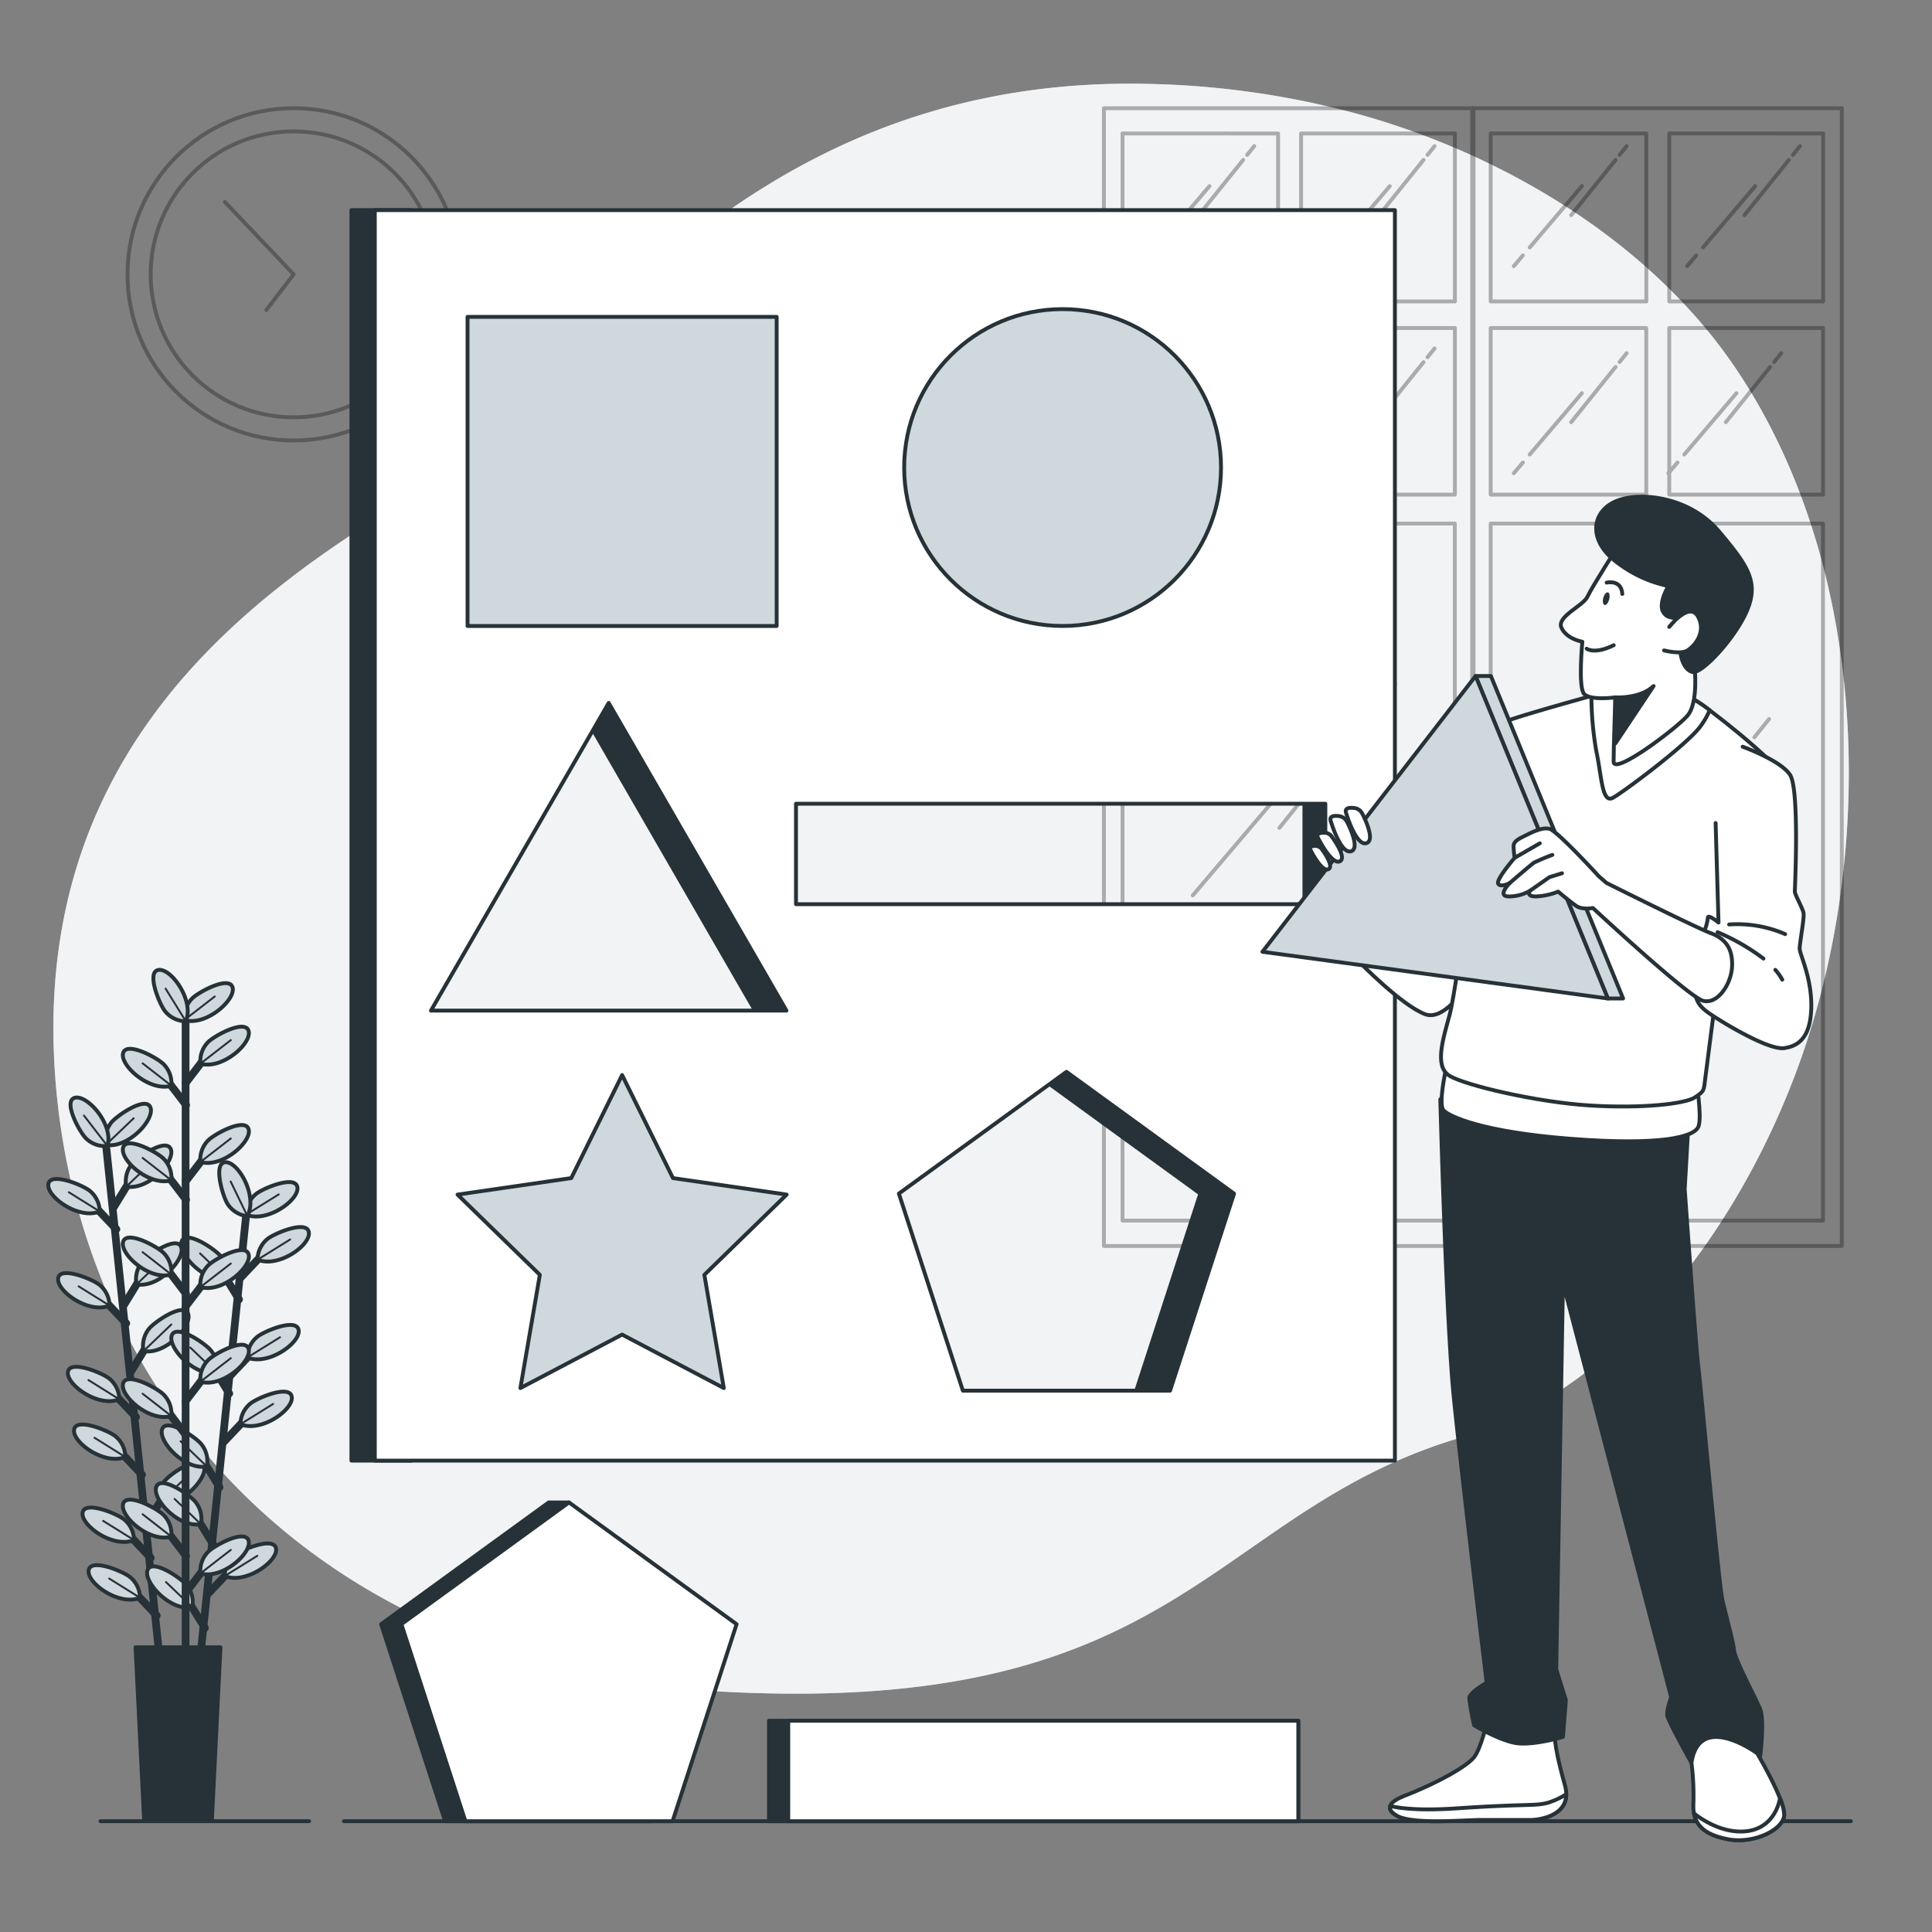 <svg xmlns="http://www.w3.org/2000/svg" viewBox="0 0 500 500"><rect x="0" y="0" width="500" height="500" fill="#808080" stroke="none"/><g id="freepik--background-simple--inject-381"><path d="M464.86,277.39c-14.73,39.43-44.81,82.11-87.14,94.75-64,19.1-71.6,70.65-186.16,65.87A230.92,230.92,0,0,1,142,430.75,194.41,194.41,0,0,1,118.73,423C51.8,395.89,16.89,336.23,14,273.81c-3.82-82.11,53.46-121.24,90.69-144.15S186.79,18,299.44,21.77a224.06,224.06,0,0,1,50.92,7.44c37.91,10.26,76.44,32.95,98.84,66.12q2.52,3.75,4.82,7.64C484,153.82,484.93,223.63,464.86,277.39Z" style="fill:#CFD8DC"></path><path d="M464.86,277.39c-14.73,39.43-44.81,82.11-87.14,94.75-64,19.1-71.6,70.65-186.16,65.87A230.92,230.92,0,0,1,142,430.75,194.41,194.41,0,0,1,118.73,423C51.8,395.89,16.89,336.23,14,273.81c-3.82-82.11,53.46-121.24,90.69-144.15S186.79,18,299.44,21.77a224.06,224.06,0,0,1,50.92,7.44c37.91,10.26,76.44,32.95,98.84,66.12q2.52,3.75,4.82,7.64C484,153.82,484.93,223.63,464.86,277.39Z" style="fill:#fff;opacity:0.7"></path></g><g id="freepik--Floor--inject-381"><line x1="89" y1="471.33" x2="479" y2="471.33" style="fill:none;stroke:#263238;stroke-linecap:round;stroke-linejoin:round"></line><line x1="26" y1="471.33" x2="80" y2="471.33" style="fill:none;stroke:#263238;stroke-linecap:round;stroke-linejoin:round"></line></g><g id="freepik--Clock--inject-381"><g style="opacity:0.3"><circle cx="76" cy="71" r="43" style="fill:none;stroke:#000;stroke-linecap:round;stroke-linejoin:round"></circle><circle cx="76" cy="71" r="37" style="fill:none;stroke:#000;stroke-linecap:round;stroke-linejoin:round"></circle><polyline points="68.93 80.22 76 71 58.21 52.28" style="fill:none;stroke:#000;stroke-linecap:round;stroke-linejoin:round"></polyline></g></g><g id="freepik--Window--inject-381"><g style="opacity:0.3"><path d="M285.69,28V322.46h95.66V28Zm90.84,6.55V78H336.72V34.54Zm-45.76,0V78H290.51V34.54ZM290.51,84.89h40.26V128H290.51Zm86,231h-86V135.5h86ZM336.72,128V84.89h39.81V128Z" style="fill:none;stroke:#000;stroke-linecap:round;stroke-linejoin:round"></path><path d="M381,28V322.46h95.65V28Zm90.83,6.55V78H432V34.54Zm-45.76,0V78H385.79V34.54ZM385.79,84.89h40.26V128H385.79Zm86,231h-86V135.5h86ZM432,128V84.89h39.81V128Z" style="fill:none;stroke:#000;stroke-linecap:round;stroke-linejoin:round"></path><line x1="355.12" y1="184.37" x2="331.1" y2="214.26" style="fill:none;stroke:#000;stroke-linecap:round;stroke-linejoin:round"></line><line x1="361.08" y1="176.95" x2="357.26" y2="181.71" style="fill:none;stroke:#000;stroke-linecap:round;stroke-linejoin:round"></line><line x1="304.99" y1="236.06" x2="300.08" y2="241.84" style="fill:none;stroke:#000;stroke-linecap:round;stroke-linejoin:round"></line><line x1="336.89" y1="198.58" x2="308.68" y2="231.73" style="fill:none;stroke:#000;stroke-linecap:round;stroke-linejoin:round"></line><line x1="451.88" y1="193.5" x2="427.86" y2="223.39" style="fill:none;stroke:#000;stroke-linecap:round;stroke-linejoin:round"></line><line x1="457.84" y1="186.08" x2="454.02" y2="190.83" style="fill:none;stroke:#000;stroke-linecap:round;stroke-linejoin:round"></line><line x1="401.76" y1="245.18" x2="396.84" y2="250.96" style="fill:none;stroke:#000;stroke-linecap:round;stroke-linejoin:round"></line><line x1="433.65" y1="207.71" x2="405.44" y2="240.86" style="fill:none;stroke:#000;stroke-linecap:round;stroke-linejoin:round"></line><line x1="462.97" y1="41.37" x2="451.47" y2="55.67" style="fill:none;stroke:#000;stroke-linecap:round;stroke-linejoin:round"></line><line x1="465.82" y1="37.82" x2="464" y2="40.09" style="fill:none;stroke:#000;stroke-linecap:round;stroke-linejoin:round"></line><line x1="438.98" y1="66.11" x2="436.62" y2="68.87" style="fill:none;stroke:#000;stroke-linecap:round;stroke-linejoin:round"></line><line x1="454.24" y1="48.17" x2="440.74" y2="64.04" style="fill:none;stroke:#000;stroke-linecap:round;stroke-linejoin:round"></line><line x1="418.11" y1="41.37" x2="406.62" y2="55.67" style="fill:none;stroke:#000;stroke-linecap:round;stroke-linejoin:round"></line><line x1="420.97" y1="37.82" x2="419.14" y2="40.09" style="fill:none;stroke:#000;stroke-linecap:round;stroke-linejoin:round"></line><line x1="394.12" y1="66.11" x2="391.77" y2="68.87" style="fill:none;stroke:#000;stroke-linecap:round;stroke-linejoin:round"></line><line x1="409.39" y1="48.17" x2="395.89" y2="64.04" style="fill:none;stroke:#000;stroke-linecap:round;stroke-linejoin:round"></line><line x1="418.11" y1="94.96" x2="406.62" y2="109.27" style="fill:none;stroke:#000;stroke-linecap:round;stroke-linejoin:round"></line><line x1="420.97" y1="91.41" x2="419.14" y2="93.69" style="fill:none;stroke:#000;stroke-linecap:round;stroke-linejoin:round"></line><line x1="394.12" y1="119.7" x2="391.77" y2="122.47" style="fill:none;stroke:#000;stroke-linecap:round;stroke-linejoin:round"></line><line x1="409.39" y1="101.76" x2="395.89" y2="117.63" style="fill:none;stroke:#000;stroke-linecap:round;stroke-linejoin:round"></line><line x1="458.12" y1="94.96" x2="446.63" y2="109.27" style="fill:none;stroke:#000;stroke-linecap:round;stroke-linejoin:round"></line><line x1="460.97" y1="91.41" x2="459.15" y2="93.69" style="fill:none;stroke:#000;stroke-linecap:round;stroke-linejoin:round"></line><line x1="434.13" y1="119.7" x2="431.77" y2="122.47" style="fill:none;stroke:#000;stroke-linecap:round;stroke-linejoin:round"></line><line x1="449.39" y1="101.76" x2="435.89" y2="117.63" style="fill:none;stroke:#000;stroke-linecap:round;stroke-linejoin:round"></line><line x1="368.41" y1="41.37" x2="356.92" y2="55.67" style="fill:none;stroke:#000;stroke-linecap:round;stroke-linejoin:round"></line><line x1="371.26" y1="37.82" x2="369.44" y2="40.09" style="fill:none;stroke:#000;stroke-linecap:round;stroke-linejoin:round"></line><line x1="344.42" y1="66.11" x2="342.06" y2="68.87" style="fill:none;stroke:#000;stroke-linecap:round;stroke-linejoin:round"></line><line x1="359.68" y1="48.17" x2="346.18" y2="64.04" style="fill:none;stroke:#000;stroke-linecap:round;stroke-linejoin:round"></line><line x1="368.41" y1="93.72" x2="356.92" y2="108.02" style="fill:none;stroke:#000;stroke-linecap:round;stroke-linejoin:round"></line><line x1="371.26" y1="90.17" x2="369.44" y2="92.44" style="fill:none;stroke:#000;stroke-linecap:round;stroke-linejoin:round"></line><line x1="344.42" y1="118.46" x2="342.06" y2="121.22" style="fill:none;stroke:#000;stroke-linecap:round;stroke-linejoin:round"></line><line x1="359.68" y1="100.52" x2="346.18" y2="116.39" style="fill:none;stroke:#000;stroke-linecap:round;stroke-linejoin:round"></line><line x1="324.77" y1="93.72" x2="313.27" y2="108.02" style="fill:none;stroke:#000;stroke-linecap:round;stroke-linejoin:round"></line><line x1="327.62" y1="90.17" x2="325.79" y2="92.44" style="fill:none;stroke:#000;stroke-linecap:round;stroke-linejoin:round"></line><line x1="300.78" y1="118.46" x2="298.42" y2="121.22" style="fill:none;stroke:#000;stroke-linecap:round;stroke-linejoin:round"></line><line x1="316.04" y1="100.52" x2="302.54" y2="116.39" style="fill:none;stroke:#000;stroke-linecap:round;stroke-linejoin:round"></line><line x1="321.74" y1="41.37" x2="310.24" y2="55.67" style="fill:none;stroke:#000;stroke-linecap:round;stroke-linejoin:round"></line><line x1="324.59" y1="37.82" x2="322.76" y2="40.09" style="fill:none;stroke:#000;stroke-linecap:round;stroke-linejoin:round"></line><line x1="297.75" y1="66.11" x2="295.39" y2="68.87" style="fill:none;stroke:#000;stroke-linecap:round;stroke-linejoin:round"></line><line x1="313.01" y1="48.17" x2="299.51" y2="64.04" style="fill:none;stroke:#000;stroke-linecap:round;stroke-linejoin:round"></line></g></g><g id="freepik--Puzzle--inject-381"><rect x="337.58" y="208" width="5.42" height="26" style="fill:#263238;stroke:#263238;stroke-linecap:round;stroke-linejoin:round"></rect><polygon points="157.5 181.91 153.47 188.9 195.41 261.54 203.47 261.54 157.5 181.91" style="fill:#263238;stroke:#263238;stroke-linecap:round;stroke-linejoin:round"></polygon><polygon points="276 277.39 271.63 280.57 310.64 308.91 294.07 359.9 302.81 359.9 319.38 308.91 276 277.39" style="fill:#263238;stroke:#263238;stroke-linecap:round;stroke-linejoin:round"></polygon><rect x="90.95" y="54.38" width="15.58" height="323.62" style="fill:#263238;stroke:#263238;stroke-linecap:round;stroke-linejoin:round"></rect><path d="M97,54.38V378H361V54.38Zm14.53,207.16,46-79.62,46,79.62ZM302.81,359.9H249.19l-16.56-51L276,277.39l43.37,31.52ZM343,234H206V208H343Z" style="fill:#fff;stroke:#263238;stroke-linecap:round;stroke-linejoin:round"></path><rect x="121" y="82" width="80" height="80" style="fill:#CFD8DC;stroke:#263238;stroke-linecap:round;stroke-linejoin:round"></rect><circle cx="275" cy="121" r="41" style="fill:#CFD8DC;stroke:#263238;stroke-linecap:round;stroke-linejoin:round"></circle><polygon points="161 278.22 174.16 304.89 203.59 309.16 182.29 329.92 187.32 359.23 161 345.39 134.68 359.23 139.71 329.92 118.41 309.16 147.84 304.89 161 278.22" style="fill:#CFD8DC;stroke:#263238;stroke-linecap:round;stroke-linejoin:round"></polygon></g><g id="freepik--Plant--inject-381"><line x1="27.51" y1="297.02" x2="41.21" y2="428.29" style="fill:none;stroke:#263238;stroke-linecap:round;stroke-linejoin:round;stroke-width:2px"></line><line x1="39" y1="403.17" x2="32.79" y2="396.61" style="fill:none;stroke:#263238;stroke-linecap:round;stroke-linejoin:round;stroke-width:2px"></line><path d="M34.68,398.57a7.06,7.06,0,0,0-2.48-5.27c-1.59-1.42-10-4.95-10.78-2C20.56,394.52,29.15,400.83,34.68,398.57Z" style="fill:#CFD8DC;stroke:#263238;stroke-linecap:round;stroke-linejoin:round"></path><line x1="34.68" y1="398.57" x2="26.69" y2="393.6" style="fill:none;stroke:#263238;stroke-linecap:round;stroke-linejoin:round;stroke-width:0.5px"></line><line x1="40.56" y1="418.1" x2="34.35" y2="411.54" style="fill:none;stroke:#263238;stroke-linecap:round;stroke-linejoin:round;stroke-width:2px"></line><path d="M36.23,413.5a7,7,0,0,0-2.47-5.27c-1.59-1.42-10-5-10.78-2C22.12,409.45,30.7,415.76,36.23,413.5Z" style="fill:#CFD8DC;stroke:#263238;stroke-linecap:round;stroke-linejoin:round"></path><line x1="36.23" y1="413.5" x2="28.25" y2="408.52" style="fill:none;stroke:#263238;stroke-linecap:round;stroke-linejoin:round;stroke-width:0.5px"></line><line x1="35.2" y1="366.74" x2="28.99" y2="360.18" style="fill:none;stroke:#263238;stroke-linecap:round;stroke-linejoin:round;stroke-width:2px"></line><path d="M30.87,362.14a7,7,0,0,0-2.47-5.27c-1.59-1.42-10-4.95-10.78-2C16.76,358.09,25.34,364.4,30.87,362.14Z" style="fill:#CFD8DC;stroke:#263238;stroke-linecap:round;stroke-linejoin:round"></path><line x1="30.87" y1="362.14" x2="22.89" y2="357.16" style="fill:none;stroke:#263238;stroke-linecap:round;stroke-linejoin:round;stroke-width:0.5px"></line><line x1="36.76" y1="381.67" x2="30.55" y2="375.11" style="fill:none;stroke:#263238;stroke-linecap:round;stroke-linejoin:round;stroke-width:2px"></line><path d="M32.43,377.07A7,7,0,0,0,30,371.8c-1.59-1.42-10-4.95-10.78-2C18.31,373,26.9,379.33,32.43,377.07Z" style="fill:#CFD8DC;stroke:#263238;stroke-linecap:round;stroke-linejoin:round"></path><line x1="32.43" y1="377.07" x2="24.45" y2="372.09" style="fill:none;stroke:#263238;stroke-linecap:round;stroke-linejoin:round;stroke-width:0.5px"></line><line x1="32.67" y1="342.48" x2="26.46" y2="335.92" style="fill:none;stroke:#263238;stroke-linecap:round;stroke-linejoin:round;stroke-width:2px"></line><path d="M28.34,337.89a7,7,0,0,0-2.47-5.27c-1.59-1.42-10-4.95-10.78-2C14.23,333.84,22.81,340.15,28.34,337.89Z" style="fill:#CFD8DC;stroke:#263238;stroke-linecap:round;stroke-linejoin:round"></path><line x1="28.34" y1="337.89" x2="20.36" y2="332.91" style="fill:none;stroke:#263238;stroke-linecap:round;stroke-linejoin:round;stroke-width:0.5px"></line><line x1="30.12" y1="318.13" x2="23.91" y2="311.57" style="fill:none;stroke:#263238;stroke-linecap:round;stroke-linejoin:round;stroke-width:2px"></line><path d="M25.8,313.53a7,7,0,0,0-2.47-5.27c-1.59-1.42-10-4.95-10.78-2C11.68,309.48,20.27,315.79,25.8,313.53Z" style="fill:#CFD8DC;stroke:#263238;stroke-linecap:round;stroke-linejoin:round"></path><line x1="25.8" y1="313.53" x2="17.81" y2="308.55" style="fill:none;stroke:#263238;stroke-linecap:round;stroke-linejoin:round;stroke-width:0.5px"></line><line x1="37.96" y1="394.33" x2="42.68" y2="386.63" style="fill:none;stroke:#263238;stroke-linecap:round;stroke-linejoin:round;stroke-width:2px"></line><path d="M41.24,389a7.06,7.06,0,0,1,1.33-5.67c1.27-1.72,8.75-6.91,10.13-4.18C54.22,382.06,47.12,390,41.24,389Z" style="fill:#CFD8DC;stroke:#263238;stroke-linecap:round;stroke-linejoin:round"></path><line x1="41.24" y1="388.95" x2="48.43" y2="382.07" style="fill:none;stroke:#263238;stroke-linecap:round;stroke-linejoin:round;stroke-width:0.5px"></line><line x1="33.86" y1="355.05" x2="38.58" y2="347.35" style="fill:none;stroke:#263238;stroke-linecap:round;stroke-linejoin:round;stroke-width:2px"></line><path d="M37.14,349.66A7.06,7.06,0,0,1,38.47,344c1.26-1.72,8.75-6.91,10.13-4.18C50.12,342.78,43,350.73,37.14,349.66Z" style="fill:#CFD8DC;stroke:#263238;stroke-linecap:round;stroke-linejoin:round"></path><line x1="37.14" y1="349.66" x2="44.33" y2="342.78" style="fill:none;stroke:#263238;stroke-linecap:round;stroke-linejoin:round;stroke-width:0.5px"></line><line x1="32.05" y1="337.78" x2="36.78" y2="330.08" style="fill:none;stroke:#263238;stroke-linecap:round;stroke-linejoin:round;stroke-width:2px"></line><path d="M35.34,332.39a7,7,0,0,1,1.33-5.66c1.26-1.72,8.74-6.91,10.13-4.18C48.31,325.51,41.21,333.46,35.34,332.39Z" style="fill:#CFD8DC;stroke:#263238;stroke-linecap:round;stroke-linejoin:round"></path><line x1="35.34" y1="332.39" x2="42.53" y2="325.52" style="fill:none;stroke:#263238;stroke-linecap:round;stroke-linejoin:round;stroke-width:0.5px"></line><line x1="29.41" y1="312.47" x2="34.14" y2="304.77" style="fill:none;stroke:#263238;stroke-linecap:round;stroke-linejoin:round;stroke-width:2px"></line><path d="M32.69,307.08A7,7,0,0,1,34,301.42c1.26-1.73,8.74-6.91,10.13-4.18C45.67,300.2,38.57,308.15,32.69,307.08Z" style="fill:#CFD8DC;stroke:#263238;stroke-linecap:round;stroke-linejoin:round"></path><line x1="32.69" y1="307.08" x2="39.89" y2="300.21" style="fill:none;stroke:#263238;stroke-linecap:round;stroke-linejoin:round;stroke-width:0.5px"></line><path d="M27.39,296.29a7.06,7.06,0,0,1,1.33-5.67c1.27-1.72,8.75-6.91,10.14-4.18C40.37,289.41,33.27,297.35,27.39,296.29Z" style="fill:#CFD8DC;stroke:#263238;stroke-linecap:round;stroke-linejoin:round"></path><line x1="27.39" y1="296.29" x2="34.59" y2="289.41" style="fill:none;stroke:#263238;stroke-linecap:round;stroke-linejoin:round;stroke-width:0.5px"></line><path d="M27.81,296.58a7,7,0,0,1-5.49-1.91c-1.58-1.44-6-9.43-3.1-10.52C22.33,283,29.49,290.85,27.81,296.58Z" style="fill:#CFD8DC;stroke:#263238;stroke-linecap:round;stroke-linejoin:round"></path><line x1="27.81" y1="296.58" x2="21.73" y2="288.71" style="fill:none;stroke:#263238;stroke-linecap:round;stroke-linejoin:round;stroke-width:0.5px"></line><line x1="63.64" y1="315.09" x2="50.02" y2="446.38" style="fill:none;stroke:#263238;stroke-linecap:round;stroke-linejoin:round;stroke-width:2px"></line><line x1="53.03" y1="421.34" x2="48.3" y2="413.64" style="fill:none;stroke:#263238;stroke-linecap:round;stroke-linejoin:round;stroke-width:2px"></line><path d="M49.75,416a7,7,0,0,0-1.34-5.66c-1.26-1.72-8.75-6.91-10.14-4.18C36.77,409.08,43.87,417,49.75,416Z" style="fill:#CFD8DC;stroke:#263238;stroke-linecap:round;stroke-linejoin:round"></path><line x1="49.75" y1="415.95" x2="42.96" y2="409.44" style="fill:none;stroke:#263238;stroke-linecap:round;stroke-linejoin:round;stroke-width:0.5px"></line><line x1="56.81" y1="384.9" x2="52.09" y2="377.21" style="fill:none;stroke:#263238;stroke-linecap:round;stroke-linejoin:round;stroke-width:2px"></line><path d="M53.53,379.52a7,7,0,0,0-1.34-5.67c-1.26-1.72-8.75-6.9-10.14-4.17C40.55,372.64,47.65,380.59,53.53,379.52Z" style="fill:#CFD8DC;stroke:#263238;stroke-linecap:round;stroke-linejoin:round"></path><line x1="53.53" y1="379.52" x2="46.74" y2="373" style="fill:none;stroke:#263238;stroke-linecap:round;stroke-linejoin:round;stroke-width:0.5px"></line><line x1="55.26" y1="399.83" x2="50.54" y2="392.14" style="fill:none;stroke:#263238;stroke-linecap:round;stroke-linejoin:round;stroke-width:2px"></line><path d="M52,394.45a7,7,0,0,0-1.34-5.67c-1.26-1.72-8.75-6.9-10.13-4.17C39,387.58,46.1,395.52,52,394.45Z" style="fill:#CFD8DC;stroke:#263238;stroke-linecap:round;stroke-linejoin:round"></path><line x1="51.98" y1="394.45" x2="45.19" y2="387.93" style="fill:none;stroke:#263238;stroke-linecap:round;stroke-linejoin:round;stroke-width:0.5px"></line><line x1="59.33" y1="360.65" x2="54.6" y2="352.95" style="fill:none;stroke:#263238;stroke-linecap:round;stroke-linejoin:round;stroke-width:2px"></line><path d="M56,355.26a7,7,0,0,0-1.33-5.66c-1.27-1.72-8.75-6.9-10.14-4.18C43.06,348.39,50.17,356.34,56,355.26Z" style="fill:#CFD8DC;stroke:#263238;stroke-linecap:round;stroke-linejoin:round"></path><line x1="56.04" y1="355.26" x2="49.25" y2="348.75" style="fill:none;stroke:#263238;stroke-linecap:round;stroke-linejoin:round;stroke-width:0.5px"></line><line x1="61.86" y1="336.29" x2="57.13" y2="328.59" style="fill:none;stroke:#263238;stroke-linecap:round;stroke-linejoin:round;stroke-width:2px"></line><path d="M58.57,330.9a7,7,0,0,0-1.33-5.66c-1.27-1.72-8.75-6.9-10.14-4.17C45.59,324,52.69,332,58.57,330.9Z" style="fill:#CFD8DC;stroke:#263238;stroke-linecap:round;stroke-linejoin:round"></path><line x1="58.57" y1="330.9" x2="51.78" y2="324.39" style="fill:none;stroke:#263238;stroke-linecap:round;stroke-linejoin:round;stroke-width:0.5px"></line><line x1="53.83" y1="412.48" x2="60.04" y2="405.91" style="fill:none;stroke:#263238;stroke-linecap:round;stroke-linejoin:round;stroke-width:2px"></line><path d="M58.15,407.88a7,7,0,0,1,2.47-5.27c1.59-1.42,10-5,10.78-2C72.27,403.82,63.68,410.14,58.15,407.88Z" style="fill:#CFD8DC;stroke:#263238;stroke-linecap:round;stroke-linejoin:round"></path><line x1="58.15" y1="407.88" x2="66.6" y2="402.64" style="fill:none;stroke:#263238;stroke-linecap:round;stroke-linejoin:round;stroke-width:0.5px"></line><line x1="57.91" y1="373.19" x2="64.11" y2="366.62" style="fill:none;stroke:#263238;stroke-linecap:round;stroke-linejoin:round;stroke-width:2px"></line><path d="M62.23,368.59a7,7,0,0,1,2.47-5.27c1.59-1.42,10-5,10.77-2C76.34,364.53,67.76,370.85,62.23,368.59Z" style="fill:#CFD8DC;stroke:#263238;stroke-linecap:round;stroke-linejoin:round"></path><line x1="62.23" y1="368.59" x2="70.68" y2="363.34" style="fill:none;stroke:#263238;stroke-linecap:round;stroke-linejoin:round;stroke-width:0.5px"></line><line x1="59.7" y1="355.92" x2="65.9" y2="349.36" style="fill:none;stroke:#263238;stroke-linecap:round;stroke-linejoin:round;stroke-width:2px"></line><path d="M64,351.32a7,7,0,0,1,2.47-5.26c1.59-1.43,10-5,10.78-2C78.13,347.26,69.55,353.58,64,351.32Z" style="fill:#CFD8DC;stroke:#263238;stroke-linecap:round;stroke-linejoin:round"></path><line x1="64.02" y1="351.32" x2="72.47" y2="346.08" style="fill:none;stroke:#263238;stroke-linecap:round;stroke-linejoin:round;stroke-width:0.5px"></line><line x1="62.32" y1="330.61" x2="68.53" y2="324.05" style="fill:none;stroke:#263238;stroke-linecap:round;stroke-linejoin:round;stroke-width:2px"></line><path d="M66.65,326a7,7,0,0,1,2.46-5.27c1.6-1.42,10-5,10.78-2C80.76,322,72.18,328.27,66.65,326Z" style="fill:#CFD8DC;stroke:#263238;stroke-linecap:round;stroke-linejoin:round"></path><line x1="66.65" y1="326.01" x2="75.1" y2="320.77" style="fill:none;stroke:#263238;stroke-linecap:round;stroke-linejoin:round;stroke-width:0.5px"></line><path d="M63.68,314.36a7,7,0,0,1,2.47-5.27c1.59-1.43,10-5,10.78-2C77.8,310.3,69.21,316.61,63.68,314.36Z" style="fill:#CFD8DC;stroke:#263238;stroke-linecap:round;stroke-linejoin:round"></path><line x1="63.68" y1="314.36" x2="72.13" y2="309.11" style="fill:none;stroke:#263238;stroke-linecap:round;stroke-linejoin:round;stroke-width:0.5px"></line><path d="M64,314.73a7,7,0,0,1-5-3c-1.25-1.74-3.88-10.45-.86-10.93C61.47,300.27,66.85,309.47,64,314.73Z" style="fill:#CFD8DC;stroke:#263238;stroke-linecap:round;stroke-linejoin:round"></path><line x1="64.03" y1="314.73" x2="59.7" y2="305.78" style="fill:none;stroke:#263238;stroke-linecap:round;stroke-linejoin:round;stroke-width:0.5px"></line><line x1="48.03" y1="261.64" x2="48.03" y2="427.65" style="fill:none;stroke:#263238;stroke-linecap:round;stroke-linejoin:round;stroke-width:2px"></line><line x1="48.16" y1="402.69" x2="42.67" y2="395.52" style="fill:none;stroke:#263238;stroke-linecap:round;stroke-linejoin:round;stroke-width:2px"></line><path d="M44.34,397.67a7,7,0,0,0-1.91-5.5c-1.44-1.58-9.42-6-10.52-3.1C30.72,392.17,38.6,399.34,44.34,397.67Z" style="fill:#CFD8DC;stroke:#263238;stroke-linecap:round;stroke-linejoin:round"></path><line x1="44.34" y1="397.67" x2="36.91" y2="391.89" style="fill:none;stroke:#263238;stroke-linecap:round;stroke-linejoin:round;stroke-width:0.5px"></line><line x1="48.16" y1="371.49" x2="42.67" y2="364.32" style="fill:none;stroke:#263238;stroke-linecap:round;stroke-linejoin:round;stroke-width:2px"></line><path d="M44.34,366.47A7,7,0,0,0,42.43,361c-1.44-1.59-9.42-6-10.52-3.11C30.72,361,38.6,368.14,44.34,366.47Z" style="fill:#CFD8DC;stroke:#263238;stroke-linecap:round;stroke-linejoin:round"></path><line x1="44.34" y1="366.47" x2="36.91" y2="360.69" style="fill:none;stroke:#263238;stroke-linecap:round;stroke-linejoin:round;stroke-width:0.5px"></line><line x1="48.16" y1="334.86" x2="42.67" y2="327.69" style="fill:none;stroke:#263238;stroke-linecap:round;stroke-linejoin:round;stroke-width:2px"></line><path d="M44.34,329.84a7,7,0,0,0-1.91-5.49c-1.44-1.59-9.42-6-10.52-3.11C30.72,324.35,38.6,331.52,44.34,329.84Z" style="fill:#CFD8DC;stroke:#263238;stroke-linecap:round;stroke-linejoin:round"></path><line x1="44.34" y1="329.84" x2="36.91" y2="324.06" style="fill:none;stroke:#263238;stroke-linecap:round;stroke-linejoin:round;stroke-width:0.5px"></line><line x1="48.16" y1="310.48" x2="42.67" y2="303.31" style="fill:none;stroke:#263238;stroke-linecap:round;stroke-linejoin:round;stroke-width:2px"></line><path d="M44.34,305.46a7,7,0,0,0-1.91-5.5c-1.44-1.58-9.42-6-10.52-3.1C30.72,300,38.6,307.13,44.34,305.46Z" style="fill:#CFD8DC;stroke:#263238;stroke-linecap:round;stroke-linejoin:round"></path><line x1="44.34" y1="305.46" x2="36.91" y2="299.68" style="fill:none;stroke:#263238;stroke-linecap:round;stroke-linejoin:round;stroke-width:0.5px"></line><line x1="48.16" y1="285.99" x2="42.67" y2="278.82" style="fill:none;stroke:#263238;stroke-linecap:round;stroke-linejoin:round;stroke-width:2px"></line><path d="M44.34,281a7,7,0,0,0-1.91-5.5c-1.44-1.58-9.42-6-10.52-3.1C30.72,275.47,38.6,282.64,44.34,281Z" style="fill:#CFD8DC;stroke:#263238;stroke-linecap:round;stroke-linejoin:round"></path><line x1="44.34" y1="280.97" x2="36.91" y2="275.19" style="fill:none;stroke:#263238;stroke-linecap:round;stroke-linejoin:round;stroke-width:0.5px"></line><line x1="48.04" y1="412.22" x2="53.54" y2="405.05" style="fill:none;stroke:#263238;stroke-linecap:round;stroke-linejoin:round;stroke-width:2px"></line><path d="M51.87,407.2a7,7,0,0,1,1.91-5.5c1.44-1.58,9.41-6,10.51-3.11C65.49,401.7,57.6,408.87,51.87,407.2Z" style="fill:#CFD8DC;stroke:#263238;stroke-linecap:round;stroke-linejoin:round"></path><line x1="51.87" y1="407.2" x2="59.73" y2="401.11" style="fill:none;stroke:#263238;stroke-linecap:round;stroke-linejoin:round;stroke-width:0.5px"></line><line x1="48.04" y1="362.6" x2="53.54" y2="355.43" style="fill:none;stroke:#263238;stroke-linecap:round;stroke-linejoin:round;stroke-width:2px"></line><path d="M51.87,357.58a7,7,0,0,1,1.91-5.5c1.44-1.58,9.41-6,10.51-3.11C65.49,352.08,57.6,359.25,51.87,357.58Z" style="fill:#CFD8DC;stroke:#263238;stroke-linecap:round;stroke-linejoin:round"></path><line x1="51.87" y1="357.58" x2="59.73" y2="351.49" style="fill:none;stroke:#263238;stroke-linecap:round;stroke-linejoin:round;stroke-width:0.5px"></line><line x1="48.04" y1="338.11" x2="53.54" y2="330.94" style="fill:none;stroke:#263238;stroke-linecap:round;stroke-linejoin:round;stroke-width:2px"></line><path d="M51.87,333.09a7,7,0,0,1,1.91-5.5c1.44-1.58,9.41-6,10.51-3.11C65.49,327.59,57.6,334.76,51.87,333.09Z" style="fill:#CFD8DC;stroke:#263238;stroke-linecap:round;stroke-linejoin:round"></path><line x1="51.87" y1="333.09" x2="59.73" y2="327" style="fill:none;stroke:#263238;stroke-linecap:round;stroke-linejoin:round;stroke-width:0.5px"></line><line x1="48.04" y1="305.74" x2="53.54" y2="298.57" style="fill:none;stroke:#263238;stroke-linecap:round;stroke-linejoin:round;stroke-width:2px"></line><path d="M51.87,300.72a7,7,0,0,1,1.91-5.5c1.44-1.58,9.41-6,10.51-3.11C65.49,295.22,57.6,302.39,51.87,300.72Z" style="fill:#CFD8DC;stroke:#263238;stroke-linecap:round;stroke-linejoin:round"></path><line x1="51.87" y1="300.72" x2="59.73" y2="294.63" style="fill:none;stroke:#263238;stroke-linecap:round;stroke-linejoin:round;stroke-width:0.5px"></line><line x1="48.04" y1="280.29" x2="53.54" y2="273.12" style="fill:none;stroke:#263238;stroke-linecap:round;stroke-linejoin:round;stroke-width:2px"></line><path d="M51.87,275.27a7,7,0,0,1,1.91-5.5c1.44-1.58,9.41-6,10.51-3.1C65.49,269.77,57.6,276.94,51.87,275.27Z" style="fill:#CFD8DC;stroke:#263238;stroke-linecap:round;stroke-linejoin:round"></path><line x1="51.87" y1="275.27" x2="59.73" y2="269.18" style="fill:none;stroke:#263238;stroke-linecap:round;stroke-linejoin:round;stroke-width:0.5px"></line><path d="M47.71,264a7,7,0,0,1,1.91-5.49c1.44-1.59,9.42-6,10.52-3.11C61.33,258.49,53.45,265.65,47.71,264Z" style="fill:#CFD8DC;stroke:#263238;stroke-linecap:round;stroke-linejoin:round"></path><line x1="47.71" y1="263.98" x2="55.58" y2="257.89" style="fill:none;stroke:#263238;stroke-linecap:round;stroke-linejoin:round;stroke-width:0.5px"></line><path d="M48.1,264.32a7.05,7.05,0,0,1-5.27-2.48c-1.42-1.59-4.94-10-2-10.78C44.06,250.2,50.36,258.79,48.1,264.32Z" style="fill:#CFD8DC;stroke:#263238;stroke-linecap:round;stroke-linejoin:round"></path><line x1="48.1" y1="264.32" x2="42.86" y2="255.86" style="fill:none;stroke:#263238;stroke-linecap:round;stroke-linejoin:round;stroke-width:0.5px"></line><polygon points="54.86 470.71 37.28 470.71 35.08 426.31 57.06 426.31 54.86 470.71" style="fill:#263238;stroke:#263238;stroke-linecap:round;stroke-linejoin:round"></polygon></g><g id="freepik--figure-2--inject-381"><rect x="199" y="445.33" width="137" height="26" style="fill:#263238;stroke:#263238;stroke-linecap:round;stroke-linejoin:round"></rect><rect x="204" y="445.33" width="132" height="26" style="fill:#fff;stroke:#263238;stroke-linecap:round;stroke-linejoin:round"></rect></g><g id="freepik--figure-1--inject-381"><polygon points="142 388.83 98.63 420.34 115.19 471.33 168.81 471.33 147.26 388.83 142 388.83" style="fill:#263238;stroke:#263238;stroke-linecap:round;stroke-linejoin:round"></polygon><polygon points="147.26 388.83 103.88 420.34 120.45 471.33 174.06 471.33 190.63 420.34 147.26 388.83" style="fill:#fff;stroke:#263238;stroke-linecap:round;stroke-linejoin:round"></polygon></g><g id="freepik--Character--inject-381"><path d="M384.75,446s-1.5,6.5-3.25,8.75-9,6.5-18,10c-6.34,2.46-3,4.5-2.25,5,3.84,2.56,17.5,1.25,22.25,1.25h12.75c1.75,0,11-1,8.75-9-3.47-12.33-2.5-13.75-2.5-13.75Z" style="fill:#fff;stroke:#263238;stroke-linecap:round;stroke-linejoin:round"></path><path d="M396.25,471c1.56,0,9.09-.8,9.09-6.66a19.17,19.17,0,0,1-4.59,2.16c-3.5,1-5.25.25-23.75,1.5-9,.61-14.25.09-17.22-.61-.38,1.19,1,2.06,1.47,2.36,3.84,2.56,17.5,1.25,22.25,1.25Z" style="fill:#fff;stroke:#263238;stroke-linecap:round;stroke-linejoin:round"></path><path d="M351.76,248.92s10.77,11.11,17,13.54,13.88-12.15,13.88-12.15l-33.33-9Z" style="fill:#fff;stroke:#263238;stroke-linecap:round;stroke-linejoin:round"></path><path d="M372.75,284.5s1.5,57.5,3.5,77.25,8.5,73.75,8.5,73.75-4.5,2.5-4.5,4a62.42,62.42,0,0,0,1.25,7s5.75,3.5,10.25,4.5,12.75-1.5,12.75-1.5l.75-9.5-2.5-8,1.75-100,28,107.25s-1.25,3.25-1,4.75,6.25,12.25,6.25,12.25,1-5.75,7.5-5a23,23,0,0,1,10.25,3.5s1.25-9.5,0-12.5S449,429.5,448.75,427s-2-8.5-3-13-5.75-57-6.25-60.5-3.5-45.75-3.5-45.75l1-17.5S395,288,384.5,286s-9.75-2.75-9.75-2.75Z" style="fill:#263238;stroke:#263238;stroke-linecap:round;stroke-linejoin:round"></path><path d="M374.3,276.31s-2.22,9.55-.66,11.1,10,5.56,33.09,7.33,32-.44,32.88-3.33-.67-11.77-.67-11.77-33.76.44-48.42-2-13.77-4.44-13.77-4.44Z" style="fill:#fff;stroke:#263238;stroke-linecap:round;stroke-linejoin:round"></path><path d="M418.75,178.2s-27,7.32-29.69,8.78-12.13,69-13.8,75.28-4.18,13.59-.21,16.1,22.79,6.9,36.38,7.74,24.68-.42,27.19-2.09,2.3-1.68,2.71-5,3.35-26.14,3.56-27.19,15.68-49.34,15.68-51.64-19.24-17.78-22.37-19.24S423.56,178.2,418.75,178.2Z" style="fill:#fff;stroke:#263238;stroke-linecap:round;stroke-linejoin:round"></path><path d="M439.87,188.24a20.24,20.24,0,0,0,2.6-4.43,35.08,35.08,0,0,0-4.27-2.89c-3.14-1.46-14.64-2.72-19.45-2.72l-6.89,1.9a83.41,83.41,0,0,0,1.25,14.2c1.46,6.9,1.46,13.8,4.39,12.13S436.11,193.05,439.87,188.24Z" style="fill:#fff;stroke:#263238;stroke-linecap:round;stroke-linejoin:round"></path><path d="M419.18,140.66s-7.2,11.25-8.32,13.72-8.1,5.17-6.75,8.1,5.4,3.6,5.4,3.6-1.13,11.7.45,13.5,8.09.9,8.09.9-.45,13-.45,16.64,16.2-8.54,19.13-11.92,1.8-13,1.8-13,8.55-10.8,10.12-15.52-2.7-16.2-15.07-19.8S419.18,140.66,419.18,140.66Z" style="fill:#fff;stroke:#263238;stroke-linecap:round;stroke-linejoin:round"></path><path d="M416.45,155.14c-.24.91-.77,1.55-1.19,1.43s-.57-.93-.33-1.83.78-1.54,1.2-1.43S416.69,154.24,416.45,155.14Z" style="fill:#263238"></path><path d="M415.8,150.78s3.83-.9,4.05,2.93" style="fill:none;stroke:#263238;stroke-linecap:round;stroke-linejoin:round"></path><path d="M410.63,167.88s2,1.57,7-.9" style="fill:none;stroke:#263238;stroke-linecap:round;stroke-linejoin:round"></path><path d="M418.05,180.48s6.3.45,9.9-2.93l-9.9,14.85Z" style="fill:#263238;stroke:#263238;stroke-linecap:round;stroke-linejoin:round"></path><path d="M431.78,151.68a33.18,33.18,0,0,1-14.4-7c-6.52-5.63-5.17-12.6,1.12-15.08s18.9-.9,26.33,7.88,10.34,13.05,7.42,20.24-11.7,16.65-14.17,16.2-3.38-4.72-3.15-5.85,3.37-5.17,1.12-7-4.27-.45-5.62-2.7S431.78,151.68,431.78,151.68Z" style="fill:#263238;stroke:#263238;stroke-linecap:round;stroke-linejoin:round"></path><path d="M432,162.25s5.18-6.74,7.43-2.7-.9,7.65-2.7,8.78-6.08,0-6.08,0" style="fill:#fff;stroke:#263238;stroke-linecap:round;stroke-linejoin:round"></path><polygon points="385.84 174.95 381.88 174.95 416.11 258.41 420.06 258.41 385.84 174.95" style="fill:#CFD8DC;stroke:#263238;stroke-linecap:round;stroke-linejoin:round"></polygon><polygon points="381.88 174.95 326.72 246.32 416.11 258.41 381.88 174.95" style="fill:#CFD8DC;stroke:#263238;stroke-linecap:round;stroke-linejoin:round"></polygon><path d="M444,213l.75,25.75S442,236.5,442,237.5a12.47,12.47,0,0,1-.75,3,74.81,74.81,0,0,0-2.5,12.75c-.5,6,.75,7.25,5.5,10.25s14,8.25,17.5,7.75,6.75-2.5,7-10.25-3-14-3-15.5,1.25-8,1-9.25-2.25-4.75-2.25-5.5,1.25-26.5-1.25-30.25S451,193.25,451,193.25" style="fill:#fff;stroke:#263238;stroke-linecap:round;stroke-linejoin:round"></path><path d="M413.75,226.75S403,215,401,214.5s-4.75,1-7.25,2.25-2,2.25-2,3A19.39,19.39,0,0,0,392,222s-5,5.75-4.25,6.75,3-.25,3-.25-3.5,3.5-.25,3.5a10.74,10.74,0,0,0,5.5-1.5s-1.25,1.5,1.5,1.5a17.58,17.58,0,0,0,5.75-1.25s3.25,2.75,4.75,3.75,4.25.5,4.25.5,24.75,23,28.5,24,7.25-4.25,7.5-8.75-1.5-7.25-5.5-8.75-27-13-27-13Z" style="fill:#fff;stroke:#263238;stroke-linecap:round;stroke-linejoin:round"></path><line x1="392" y1="222" x2="398.5" y2="218.25" style="fill:none;stroke:#263238;stroke-linecap:round;stroke-linejoin:round"></line><path d="M390.75,228.5s5.5-4.75,6.25-5.25a51.32,51.32,0,0,1,4.75-2" style="fill:none;stroke:#263238;stroke-linecap:round;stroke-linejoin:round"></path><polyline points="396 230.5 401 227 404.25 226" style="fill:none;stroke:#263238;stroke-linecap:round;stroke-linejoin:round"></polyline><path d="M459.45,251a13.57,13.57,0,0,1,1.8,2.54" style="fill:none;stroke:#263238;stroke-linecap:round;stroke-linejoin:round"></path><path d="M444.5,241.25a55.1,55.1,0,0,1,11.88,6.83" style="fill:none;stroke:#263238;stroke-linecap:round;stroke-linejoin:round"></path><path d="M462,241.75a31.12,31.12,0,0,0-14.5-2.5" style="fill:none;stroke:#263238;stroke-linecap:round;stroke-linejoin:round"></path><path d="M352.55,210.58a2.61,2.61,0,0,0-2.19-1.48c-1.16-.13-2.41,0-2,1.29.7,2.28,3,8.73,5.37,7.78s-1.17-7.59-1.17-7.59Z" style="fill:#fff;stroke:#263238;stroke-linecap:round;stroke-linejoin:round"></path><path d="M348.58,212.67a2.64,2.64,0,0,0-2.19-1.48c-1.16-.13-2.42,0-2,1.29.7,2.28,3,8.73,5.37,7.79s-1.16-7.6-1.16-7.6Z" style="fill:#fff;stroke:#263238;stroke-linecap:round;stroke-linejoin:round"></path><path d="M344.68,216.51a2.43,2.43,0,0,0-2.08-1c-1,0-2.05.25-1.51,1.3.94,1.86,3.9,7.1,5.73,6.06s-2.14-6.32-2.14-6.32Z" style="fill:#fff;stroke:#263238;stroke-linecap:round;stroke-linejoin:round"></path><path d="M342.09,219.78a2,2,0,0,0-1.69-.85c-.82,0-1.67.2-1.23,1.06.76,1.51,3.17,5.78,4.67,4.93s-1.75-5.14-1.75-5.14Z" style="fill:#fff;stroke:#263238;stroke-linecap:round;stroke-linejoin:round"></path><path d="M437.75,456.25a66.12,66.12,0,0,1,.5,10.5c-.25,5,2.25,8,9,9.25s14.25-2.5,14.5-6.25-7-16-7-16S439.75,442.75,437.75,456.25Z" style="fill:#fff;stroke:#263238;stroke-linecap:round;stroke-linejoin:round"></path><path d="M461.75,469.75a11.93,11.93,0,0,0-1.09-4.35c-.51,2.85-2.77,8.6-10.16,8.6-5.05,0-9.5-2.69-12.09-4.67.67,3.47,3.34,5.65,8.84,6.67C454,477.25,461.5,473.5,461.75,469.75Z" style="fill:#fff;stroke:#263238;stroke-linecap:round;stroke-linejoin:round"></path></g></svg>
